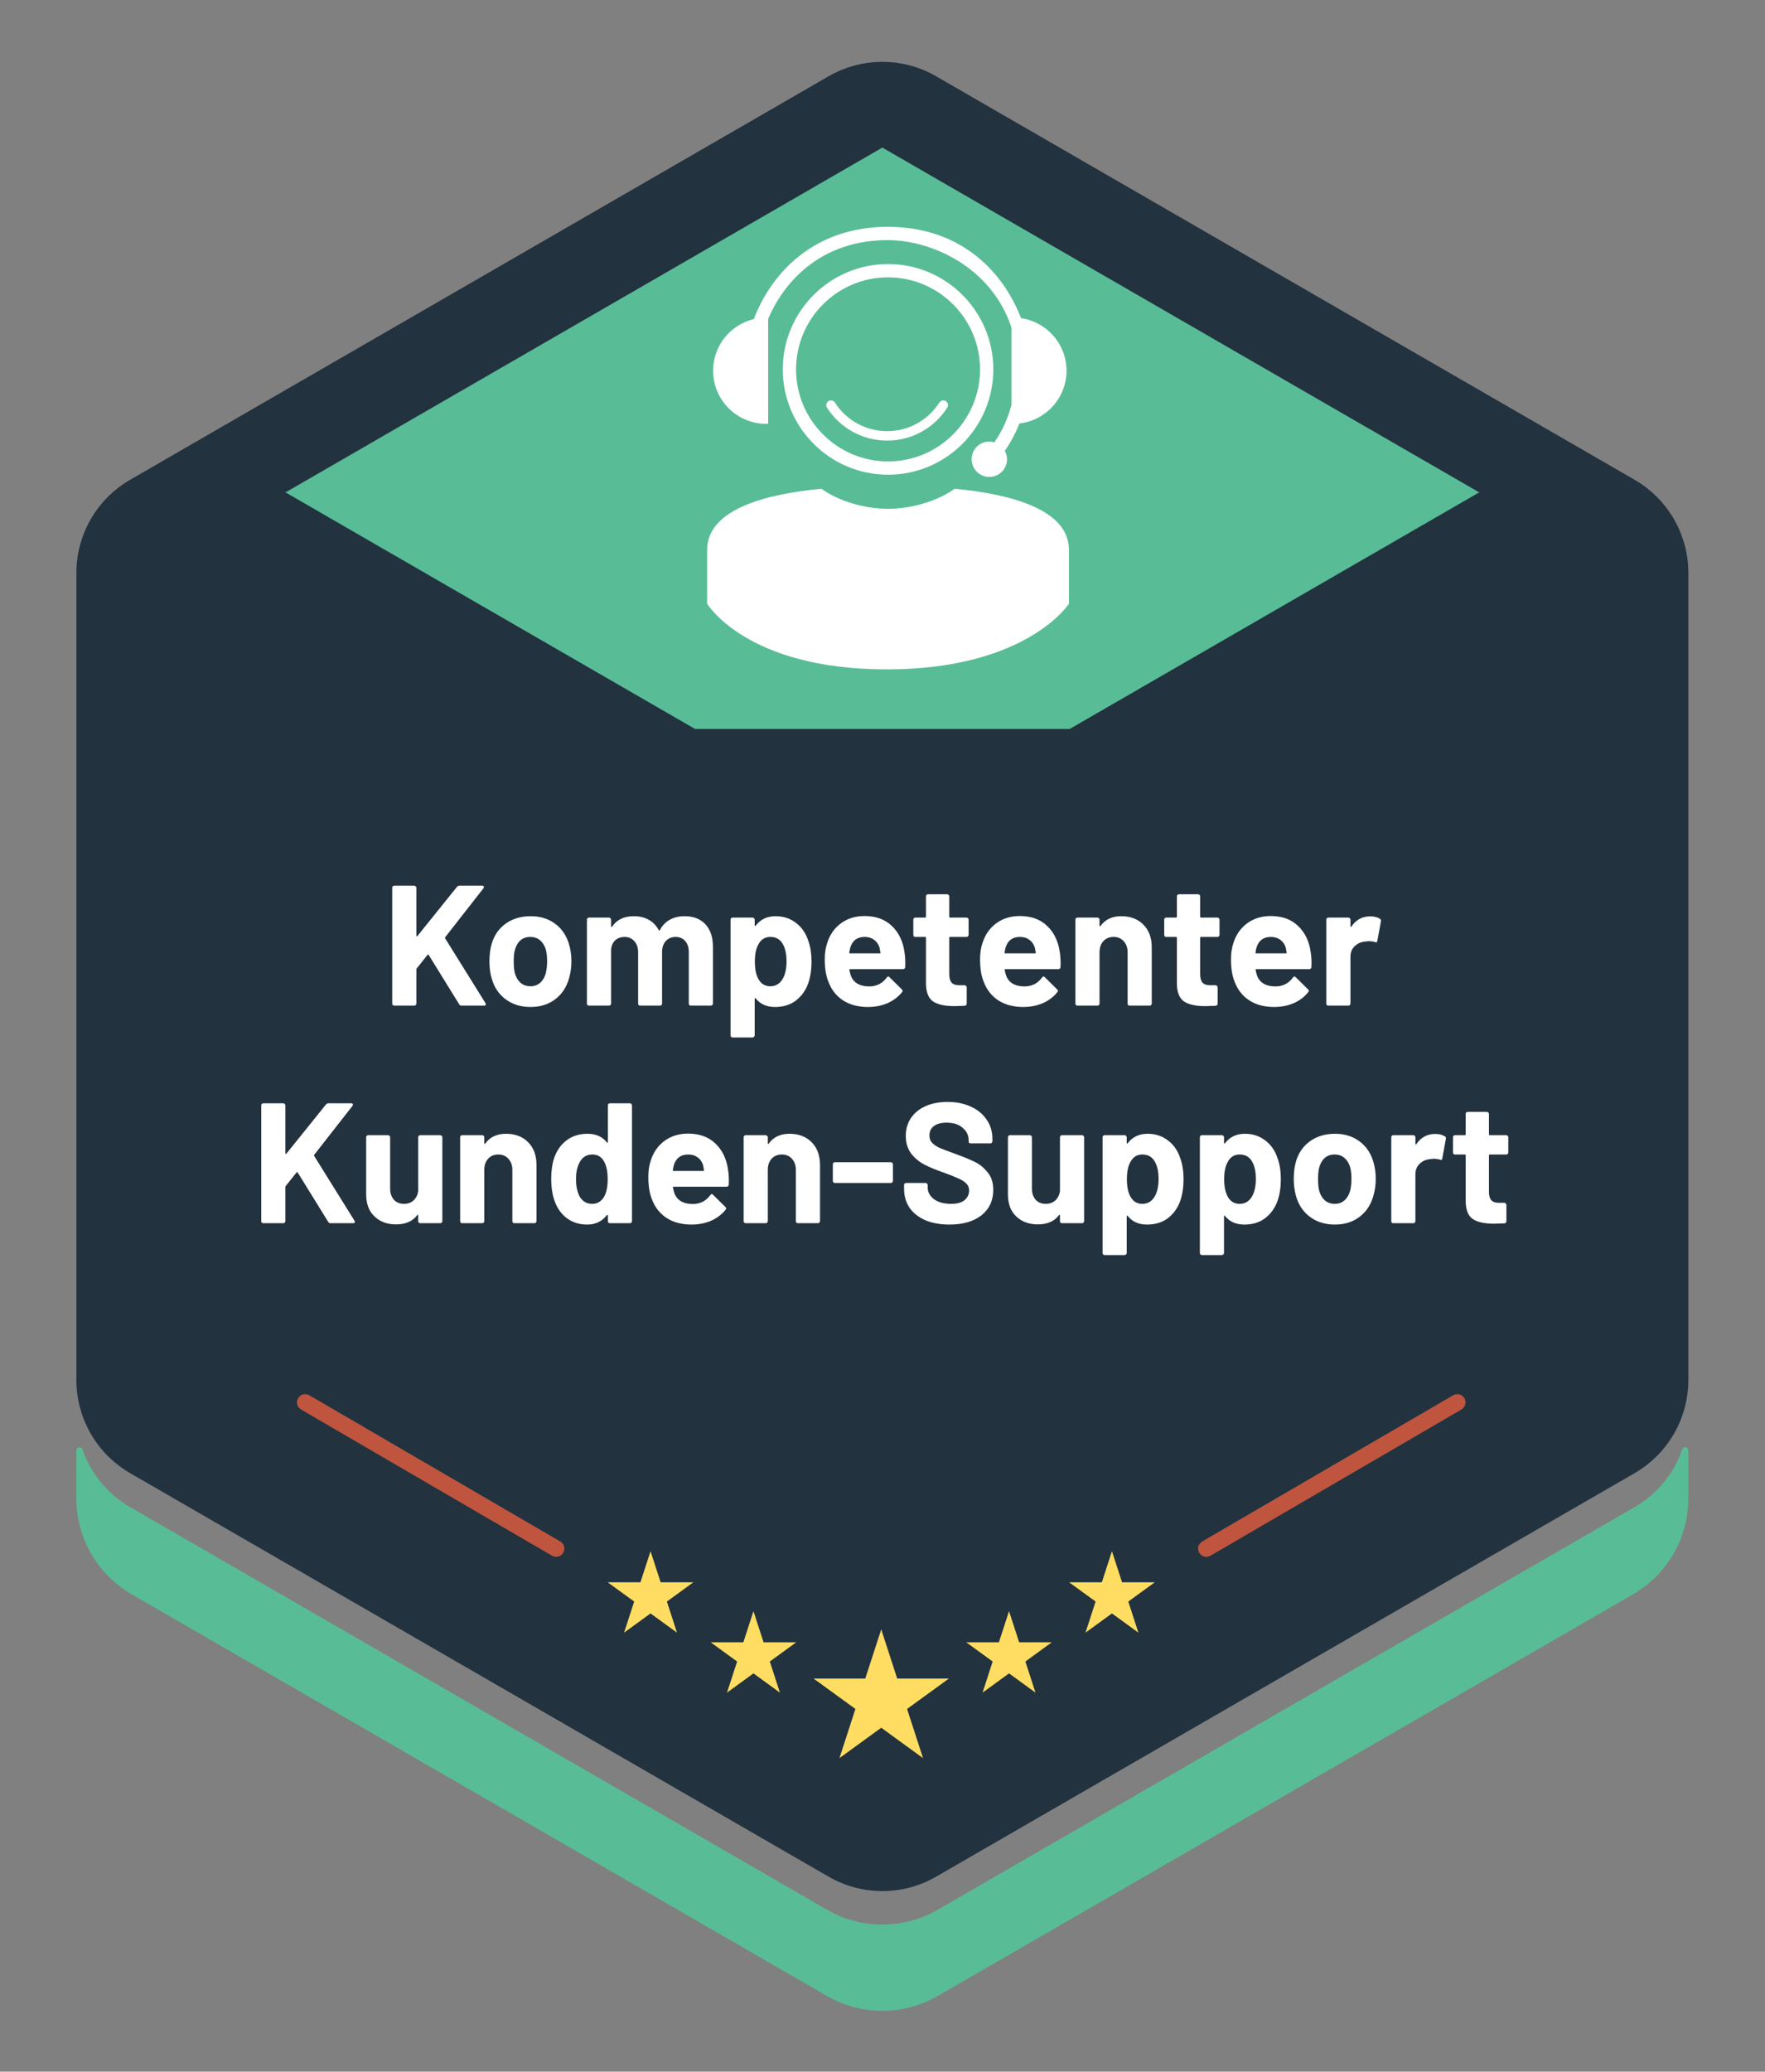 <svg width="763" height="895" viewBox="0 0 763 895" fill="none" xmlns="http://www.w3.org/2000/svg">
<rect x="0" y="0" width="763" height="895" fill="#808080" stroke="none"/>
<path d="M729.865 247.55V596.162C729.865 612.781 720.999 628.138 706.607 636.447L404.7 810.753C390.307 819.063 372.575 819.063 358.183 810.753L56.276 636.447C41.883 628.138 33.017 612.781 33.017 596.162V247.55C33.017 230.931 41.883 215.574 56.276 207.265L358.183 32.959C372.575 24.649 390.307 24.649 404.7 32.959L706.607 207.265C720.999 215.574 729.865 230.931 729.865 247.55Z" fill="#22323F"/>
<path d="M728.521 625.242C727.948 625.242 727.446 625.609 727.257 626.15C723.64 636.526 716.413 645.465 706.606 651.128L405.372 825.046C390.563 833.595 372.319 833.595 357.51 825.046L56.276 651.128C46.469 645.465 39.243 636.526 35.625 626.15C35.436 625.609 34.934 625.242 34.361 625.242C33.619 625.242 33.017 625.844 33.017 626.587V647.337C33.017 664.437 42.139 680.237 56.948 688.787L357.51 862.316C372.319 870.866 390.563 870.866 405.372 862.316L705.934 688.787C720.743 680.237 729.865 664.436 729.865 647.337V626.587C729.865 625.844 729.263 625.242 728.521 625.242Z" fill="#58BD96"/>
<path d="M639.45 212.724L639.637 212.615H639.262L381.441 63.762L123.62 212.615H123.245L123.433 212.724L123.245 212.832H123.62L300.436 314.916H462.447L639.262 212.832H639.637L639.45 212.724Z" fill="#58BD96"/>
<path d="M240.41 672.583C239.802 672.583 239.186 672.428 238.623 672.1L130.14 608.941C128.441 607.951 127.866 605.773 128.855 604.074C129.844 602.376 132.022 601.799 133.722 602.788L242.205 665.948C243.904 666.937 244.479 669.116 243.489 670.815C242.829 671.949 241.636 672.583 240.41 672.583Z" fill="#BF553E"/>
<path d="M325.717 696.055L330.086 709.5H344.223L332.786 717.81L337.154 731.255L325.717 722.945L314.28 731.255L318.648 717.81L307.211 709.5H321.348L325.717 696.055Z" fill="#FFDD62"/>
<path d="M281.224 670.148L285.593 683.593H299.73L288.293 691.903L292.661 705.348L281.224 697.039L269.787 705.348L274.155 691.903L262.718 683.593H276.855L281.224 670.148Z" fill="#FFDD62"/>
<path d="M633.056 604.074C632.068 602.376 629.89 601.799 628.19 602.788L519.707 665.948C518.008 666.937 517.433 669.116 518.422 670.815C519.083 671.949 520.276 672.583 521.501 672.583C522.109 672.583 522.725 672.428 523.289 672.1L631.772 608.941C633.47 607.951 634.046 605.773 633.056 604.074Z" fill="#BF553E"/>
<path d="M387.858 725.178L380.956 703.934L374.054 725.178H351.717L369.788 738.307L362.886 759.55L380.956 746.421L399.026 759.55L392.124 738.307L410.195 725.178H387.858Z" fill="#FFDD62"/>
<path d="M440.564 709.5L436.195 696.055L431.826 709.5H417.689L429.126 717.81L424.758 731.255L436.195 722.945L447.632 731.255L443.264 717.81L454.701 709.5H440.564Z" fill="#FFDD62"/>
<path d="M485.057 683.593L480.688 670.148L476.319 683.593H462.182L473.619 691.903L469.251 705.348L480.688 697.039L492.125 705.348L487.757 691.903L499.194 683.593H485.057Z" fill="#FFDD62"/>
<path d="M170.444 434.449C170.197 434.449 169.975 434.375 169.778 434.227C169.63 434.03 169.556 433.808 169.556 433.561V383.537C169.556 383.291 169.63 383.093 169.778 382.945C169.975 382.748 170.197 382.649 170.444 382.649H179.102C179.348 382.649 179.546 382.748 179.694 382.945C179.891 383.093 179.99 383.291 179.99 383.537V404.257C179.99 404.405 180.039 404.504 180.138 404.553C180.236 404.553 180.335 404.504 180.434 404.405L197.528 383.167C197.824 382.822 198.194 382.649 198.638 382.649H208.406C208.8 382.649 209.047 382.773 209.146 383.019C209.244 383.217 209.195 383.463 208.998 383.759L192.496 404.849C192.348 405.047 192.323 405.219 192.422 405.367L209.886 433.413C209.984 433.709 210.034 433.882 210.034 433.931C210.034 434.277 209.787 434.449 209.294 434.449H199.526C199.032 434.449 198.687 434.252 198.49 433.857L185.318 412.545C185.268 412.447 185.194 412.397 185.096 412.397C184.997 412.397 184.898 412.447 184.8 412.545L180.138 418.391C180.039 418.589 179.99 418.737 179.99 418.835V433.561C179.99 433.808 179.891 434.03 179.694 434.227C179.546 434.375 179.348 434.449 179.102 434.449H170.444ZM229.336 435.041C225.192 435.041 221.64 433.956 218.68 431.785C215.72 429.615 213.697 426.655 212.612 422.905C211.921 420.587 211.576 418.071 211.576 415.357C211.576 412.447 211.921 409.832 212.612 407.513C213.747 403.863 215.794 401.001 218.754 398.929C221.714 396.857 225.266 395.821 229.41 395.821C233.455 395.821 236.909 396.857 239.77 398.929C242.631 400.952 244.654 403.789 245.838 407.439C246.627 409.906 247.022 412.496 247.022 415.209C247.022 417.873 246.677 420.365 245.986 422.683C244.901 426.531 242.878 429.565 239.918 431.785C237.007 433.956 233.48 435.041 229.336 435.041ZM229.336 426.087C230.964 426.087 232.345 425.594 233.48 424.607C234.615 423.621 235.429 422.264 235.922 420.537C236.317 418.959 236.514 417.232 236.514 415.357C236.514 413.285 236.317 411.534 235.922 410.103C235.379 408.426 234.541 407.119 233.406 406.181C232.271 405.244 230.89 404.775 229.262 404.775C227.585 404.775 226.179 405.244 225.044 406.181C223.959 407.119 223.169 408.426 222.676 410.103C222.281 411.287 222.084 413.039 222.084 415.357C222.084 417.577 222.257 419.304 222.602 420.537C223.095 422.264 223.909 423.621 225.044 424.607C226.228 425.594 227.659 426.087 229.336 426.087ZM295.91 395.821C299.758 395.821 302.767 396.981 304.938 399.299C307.108 401.618 308.194 404.874 308.194 409.067V433.561C308.194 433.808 308.095 434.03 307.898 434.227C307.75 434.375 307.552 434.449 307.306 434.449H298.648C298.401 434.449 298.179 434.375 297.982 434.227C297.834 434.03 297.76 433.808 297.76 433.561V411.361C297.76 409.339 297.242 407.735 296.206 406.551C295.17 405.367 293.788 404.775 292.062 404.775C290.335 404.775 288.929 405.367 287.844 406.551C286.758 407.735 286.216 409.314 286.216 411.287V433.561C286.216 433.808 286.117 434.03 285.92 434.227C285.772 434.375 285.574 434.449 285.328 434.449H276.744C276.497 434.449 276.275 434.375 276.078 434.227C275.93 434.03 275.856 433.808 275.856 433.561V411.361C275.856 409.388 275.313 407.809 274.228 406.625C273.142 405.392 271.736 404.775 270.01 404.775C268.431 404.775 267.099 405.244 266.014 406.181C264.978 407.119 264.361 408.426 264.164 410.103V433.561C264.164 433.808 264.065 434.03 263.868 434.227C263.72 434.375 263.522 434.449 263.276 434.449H254.618C254.371 434.449 254.149 434.375 253.952 434.227C253.804 434.03 253.73 433.808 253.73 433.561V397.301C253.73 397.055 253.804 396.857 253.952 396.709C254.149 396.512 254.371 396.413 254.618 396.413H263.276C263.522 396.413 263.72 396.512 263.868 396.709C264.065 396.857 264.164 397.055 264.164 397.301V400.187C264.164 400.335 264.213 400.434 264.312 400.483C264.41 400.533 264.509 400.483 264.608 400.335C266.63 397.326 269.763 395.821 274.006 395.821C276.472 395.821 278.618 396.339 280.444 397.375C282.318 398.411 283.749 399.891 284.736 401.815C284.884 402.111 285.056 402.111 285.254 401.815C286.339 399.793 287.794 398.288 289.62 397.301C291.494 396.315 293.591 395.821 295.91 395.821ZM349.483 406.625C350.371 409.141 350.815 412.101 350.815 415.505C350.815 418.909 350.346 421.993 349.409 424.755C348.274 427.913 346.473 430.429 344.007 432.303C341.589 434.129 338.58 435.041 334.979 435.041C331.427 435.041 328.664 433.808 326.691 431.341C326.592 431.193 326.493 431.144 326.395 431.193C326.296 431.243 326.247 431.341 326.247 431.489V447.325C326.247 447.572 326.148 447.769 325.951 447.917C325.803 448.115 325.605 448.213 325.359 448.213H316.701C316.454 448.213 316.232 448.115 316.035 447.917C315.887 447.769 315.813 447.572 315.813 447.325V397.301C315.813 397.055 315.887 396.857 316.035 396.709C316.232 396.512 316.454 396.413 316.701 396.413H325.359C325.605 396.413 325.803 396.512 325.951 396.709C326.148 396.857 326.247 397.055 326.247 397.301V399.743C326.247 399.891 326.296 399.99 326.395 400.039C326.493 400.039 326.592 399.99 326.691 399.891C328.763 397.178 331.624 395.821 335.275 395.821C338.679 395.821 341.614 396.783 344.081 398.707C346.597 400.582 348.397 403.221 349.483 406.625ZM338.161 423.201C339.394 421.277 340.011 418.663 340.011 415.357C340.011 412.249 339.493 409.783 338.457 407.957C337.322 405.836 335.497 404.775 332.981 404.775C330.711 404.775 329.009 405.836 327.875 407.957C326.839 409.733 326.321 412.225 326.321 415.431C326.321 418.737 326.863 421.302 327.949 423.127C329.083 425.101 330.761 426.087 332.981 426.087C335.201 426.087 336.927 425.125 338.161 423.201ZM391.028 411.509C391.324 413.384 391.423 415.481 391.324 417.799C391.275 418.391 390.954 418.687 390.362 418.687H367.496C367.2 418.687 367.102 418.811 367.2 419.057C367.348 420.044 367.62 421.031 368.014 422.017C369.297 424.78 371.912 426.161 375.858 426.161C379.016 426.112 381.507 424.829 383.332 422.313C383.53 422.017 383.752 421.869 383.998 421.869C384.146 421.869 384.319 421.968 384.516 422.165L389.844 427.419C390.091 427.666 390.214 427.888 390.214 428.085C390.214 428.184 390.116 428.381 389.918 428.677C388.29 430.7 386.194 432.279 383.628 433.413C381.063 434.499 378.251 435.041 375.192 435.041C370.95 435.041 367.348 434.079 364.388 432.155C361.478 430.231 359.381 427.543 358.098 424.089C357.062 421.623 356.544 418.391 356.544 414.395C356.544 411.682 356.914 409.289 357.654 407.217C358.789 403.715 360.762 400.927 363.574 398.855C366.436 396.783 369.815 395.747 373.712 395.747C378.646 395.747 382.592 397.178 385.552 400.039C388.562 402.901 390.387 406.724 391.028 411.509ZM373.786 404.775C370.678 404.775 368.631 406.231 367.644 409.141C367.447 409.783 367.274 410.572 367.126 411.509C367.126 411.756 367.25 411.879 367.496 411.879H380.298C380.594 411.879 380.693 411.756 380.594 411.509C380.348 410.079 380.224 409.388 380.224 409.437C379.78 407.957 378.991 406.823 377.856 406.033C376.771 405.195 375.414 404.775 373.786 404.775ZM418.718 403.887C418.718 404.134 418.619 404.356 418.422 404.553C418.274 404.701 418.076 404.775 417.83 404.775H410.726C410.479 404.775 410.356 404.899 410.356 405.145V420.833C410.356 422.461 410.676 423.67 411.318 424.459C412.008 425.249 413.094 425.643 414.574 425.643H417.016C417.262 425.643 417.46 425.742 417.608 425.939C417.805 426.087 417.904 426.285 417.904 426.531V433.561C417.904 434.104 417.608 434.425 417.016 434.523C414.944 434.622 413.464 434.671 412.576 434.671C408.481 434.671 405.422 434.005 403.4 432.673C401.377 431.292 400.341 428.727 400.292 424.977V405.145C400.292 404.899 400.168 404.775 399.922 404.775H395.704C395.457 404.775 395.235 404.701 395.038 404.553C394.89 404.356 394.816 404.134 394.816 403.887V397.301C394.816 397.055 394.89 396.857 395.038 396.709C395.235 396.512 395.457 396.413 395.704 396.413H399.922C400.168 396.413 400.292 396.29 400.292 396.043V387.237C400.292 386.991 400.366 386.793 400.514 386.645C400.711 386.448 400.933 386.349 401.18 386.349H409.468C409.714 386.349 409.912 386.448 410.06 386.645C410.257 386.793 410.356 386.991 410.356 387.237V396.043C410.356 396.29 410.479 396.413 410.726 396.413H417.83C418.076 396.413 418.274 396.512 418.422 396.709C418.619 396.857 418.718 397.055 418.718 397.301V403.887ZM458.163 411.509C458.459 413.384 458.558 415.481 458.459 417.799C458.41 418.391 458.089 418.687 457.497 418.687H434.631C434.335 418.687 434.237 418.811 434.335 419.057C434.483 420.044 434.755 421.031 435.149 422.017C436.432 424.78 439.047 426.161 442.993 426.161C446.151 426.112 448.642 424.829 450.467 422.313C450.665 422.017 450.887 421.869 451.133 421.869C451.281 421.869 451.454 421.968 451.651 422.165L456.979 427.419C457.226 427.666 457.349 427.888 457.349 428.085C457.349 428.184 457.251 428.381 457.053 428.677C455.425 430.7 453.329 432.279 450.763 433.413C448.198 434.499 445.386 435.041 442.327 435.041C438.085 435.041 434.483 434.079 431.523 432.155C428.613 430.231 426.516 427.543 425.233 424.089C424.197 421.623 423.679 418.391 423.679 414.395C423.679 411.682 424.049 409.289 424.789 407.217C425.924 403.715 427.897 400.927 430.709 398.855C433.571 396.783 436.95 395.747 440.847 395.747C445.781 395.747 449.727 397.178 452.687 400.039C455.697 402.901 457.522 406.724 458.163 411.509ZM440.921 404.775C437.813 404.775 435.766 406.231 434.779 409.141C434.582 409.783 434.409 410.572 434.261 411.509C434.261 411.756 434.385 411.879 434.631 411.879H447.433C447.729 411.879 447.828 411.756 447.729 411.509C447.483 410.079 447.359 409.388 447.359 409.437C446.915 407.957 446.126 406.823 444.991 406.033C443.906 405.195 442.549 404.775 440.921 404.775ZM484.722 395.821C488.668 395.821 491.85 397.03 494.268 399.447C496.685 401.865 497.894 405.145 497.894 409.289V433.561C497.894 433.808 497.795 434.03 497.598 434.227C497.45 434.375 497.252 434.449 497.006 434.449H488.348C488.101 434.449 487.879 434.375 487.682 434.227C487.534 434.03 487.46 433.808 487.46 433.561V411.435C487.46 409.462 486.892 407.859 485.758 406.625C484.672 405.392 483.217 404.775 481.392 404.775C479.566 404.775 478.086 405.392 476.952 406.625C475.866 407.859 475.324 409.462 475.324 411.435V433.561C475.324 433.808 475.225 434.03 475.028 434.227C474.88 434.375 474.682 434.449 474.436 434.449H465.778C465.531 434.449 465.309 434.375 465.112 434.227C464.964 434.03 464.89 433.808 464.89 433.561V397.301C464.89 397.055 464.964 396.857 465.112 396.709C465.309 396.512 465.531 396.413 465.778 396.413H474.436C474.682 396.413 474.88 396.512 475.028 396.709C475.225 396.857 475.324 397.055 475.324 397.301V399.891C475.324 400.039 475.373 400.138 475.472 400.187C475.57 400.237 475.644 400.212 475.694 400.113C477.716 397.252 480.726 395.821 484.722 395.821ZM527.188 403.887C527.188 404.134 527.09 404.356 526.892 404.553C526.744 404.701 526.547 404.775 526.3 404.775H519.196C518.95 404.775 518.826 404.899 518.826 405.145V420.833C518.826 422.461 519.147 423.67 519.788 424.459C520.479 425.249 521.564 425.643 523.044 425.643H525.486C525.733 425.643 525.93 425.742 526.078 425.939C526.276 426.087 526.374 426.285 526.374 426.531V433.561C526.374 434.104 526.078 434.425 525.486 434.523C523.414 434.622 521.934 434.671 521.046 434.671C516.952 434.671 513.893 434.005 511.87 432.673C509.848 431.292 508.812 428.727 508.762 424.977V405.145C508.762 404.899 508.639 404.775 508.392 404.775H504.174C503.928 404.775 503.706 404.701 503.508 404.553C503.36 404.356 503.286 404.134 503.286 403.887V397.301C503.286 397.055 503.36 396.857 503.508 396.709C503.706 396.512 503.928 396.413 504.174 396.413H508.392C508.639 396.413 508.762 396.29 508.762 396.043V387.237C508.762 386.991 508.836 386.793 508.984 386.645C509.182 386.448 509.404 386.349 509.65 386.349H517.938C518.185 386.349 518.382 386.448 518.53 386.645C518.728 386.793 518.826 386.991 518.826 387.237V396.043C518.826 396.29 518.95 396.413 519.196 396.413H526.3C526.547 396.413 526.744 396.512 526.892 396.709C527.09 396.857 527.188 397.055 527.188 397.301V403.887ZM566.634 411.509C566.93 413.384 567.029 415.481 566.93 417.799C566.881 418.391 566.56 418.687 565.968 418.687H543.102C542.806 418.687 542.707 418.811 542.806 419.057C542.954 420.044 543.225 421.031 543.62 422.017C544.903 424.78 547.517 426.161 551.464 426.161C554.621 426.112 557.113 424.829 558.938 422.313C559.135 422.017 559.357 421.869 559.604 421.869C559.752 421.869 559.925 421.968 560.122 422.165L565.45 427.419C565.697 427.666 565.82 427.888 565.82 428.085C565.82 428.184 565.721 428.381 565.524 428.677C563.896 430.7 561.799 432.279 559.234 433.413C556.669 434.499 553.857 435.041 550.798 435.041C546.555 435.041 542.954 434.079 539.994 432.155C537.083 430.231 534.987 427.543 533.704 424.089C532.668 421.623 532.15 418.391 532.15 414.395C532.15 411.682 532.52 409.289 533.26 407.217C534.395 403.715 536.368 400.927 539.18 398.855C542.041 396.783 545.421 395.747 549.318 395.747C554.251 395.747 558.198 397.178 561.158 400.039C564.167 402.901 565.993 406.724 566.634 411.509ZM549.392 404.775C546.284 404.775 544.237 406.231 543.25 409.141C543.053 409.783 542.88 410.572 542.732 411.509C542.732 411.756 542.855 411.879 543.102 411.879H555.904C556.2 411.879 556.299 411.756 556.2 411.509C555.953 410.079 555.83 409.388 555.83 409.437C555.386 407.957 554.597 406.823 553.462 406.033C552.377 405.195 551.02 404.775 549.392 404.775ZM592.304 395.895C594.08 395.895 595.486 396.241 596.522 396.931C596.917 397.129 597.065 397.499 596.966 398.041L595.412 406.477C595.363 407.069 595.018 407.242 594.376 406.995C593.636 406.749 592.773 406.625 591.786 406.625C591.392 406.625 590.849 406.675 590.158 406.773C588.382 406.921 586.878 407.587 585.644 408.771C584.411 409.906 583.794 411.435 583.794 413.359V433.561C583.794 433.808 583.696 434.03 583.498 434.227C583.35 434.375 583.153 434.449 582.906 434.449H574.248C574.002 434.449 573.78 434.375 573.582 434.227C573.434 434.03 573.36 433.808 573.36 433.561V397.301C573.36 397.055 573.434 396.857 573.582 396.709C573.78 396.512 574.002 396.413 574.248 396.413H582.906C583.153 396.413 583.35 396.512 583.498 396.709C583.696 396.857 583.794 397.055 583.794 397.301V400.113C583.794 400.261 583.844 400.36 583.942 400.409C584.041 400.459 584.115 400.434 584.164 400.335C586.187 397.375 588.9 395.895 592.304 395.895ZM113.824 528.449C113.577 528.449 113.355 528.375 113.158 528.227C113.01 528.03 112.936 527.808 112.936 527.561V477.537C112.936 477.291 113.01 477.093 113.158 476.945C113.355 476.748 113.577 476.649 113.824 476.649H122.482C122.728 476.649 122.926 476.748 123.074 476.945C123.271 477.093 123.37 477.291 123.37 477.537V498.257C123.37 498.405 123.419 498.504 123.518 498.553C123.616 498.553 123.715 498.504 123.814 498.405L140.908 477.167C141.204 476.822 141.574 476.649 142.018 476.649H151.786C152.18 476.649 152.427 476.773 152.526 477.019C152.624 477.217 152.575 477.463 152.378 477.759L135.876 498.849C135.728 499.047 135.703 499.219 135.802 499.367L153.266 527.413C153.364 527.709 153.414 527.882 153.414 527.931C153.414 528.277 153.167 528.449 152.674 528.449H142.906C142.412 528.449 142.067 528.252 141.87 527.857L128.698 506.545C128.648 506.447 128.574 506.397 128.476 506.397C128.377 506.397 128.278 506.447 128.18 506.545L123.518 512.391C123.419 512.589 123.37 512.737 123.37 512.835V527.561C123.37 527.808 123.271 528.03 123.074 528.227C122.926 528.375 122.728 528.449 122.482 528.449H113.824ZM180.792 491.301C180.792 491.055 180.866 490.857 181.014 490.709C181.211 490.512 181.433 490.413 181.68 490.413H190.338C190.585 490.413 190.782 490.512 190.93 490.709C191.127 490.857 191.226 491.055 191.226 491.301V527.561C191.226 527.808 191.127 528.03 190.93 528.227C190.782 528.375 190.585 528.449 190.338 528.449H181.68C181.433 528.449 181.211 528.375 181.014 528.227C180.866 528.03 180.792 527.808 180.792 527.561V525.045C180.792 524.897 180.743 524.823 180.644 524.823C180.545 524.774 180.447 524.823 180.348 524.971C178.375 527.635 175.316 528.967 171.172 528.967C167.423 528.967 164.339 527.833 161.922 525.563C159.505 523.294 158.296 520.112 158.296 516.017V491.301C158.296 491.055 158.37 490.857 158.518 490.709C158.715 490.512 158.937 490.413 159.184 490.413H167.768C168.015 490.413 168.212 490.512 168.36 490.709C168.557 490.857 168.656 491.055 168.656 491.301V513.427C168.656 515.401 169.174 517.004 170.21 518.237C171.295 519.471 172.775 520.087 174.65 520.087C176.327 520.087 177.709 519.594 178.794 518.607C179.879 517.571 180.545 516.239 180.792 514.611V491.301ZM218.748 489.821C222.695 489.821 225.877 491.03 228.294 493.447C230.711 495.865 231.92 499.145 231.92 503.289V527.561C231.92 527.808 231.821 528.03 231.624 528.227C231.476 528.375 231.279 528.449 231.032 528.449H222.374C222.127 528.449 221.905 528.375 221.708 528.227C221.56 528.03 221.486 527.808 221.486 527.561V505.435C221.486 503.462 220.919 501.859 219.784 500.625C218.699 499.392 217.243 498.775 215.418 498.775C213.593 498.775 212.113 499.392 210.978 500.625C209.893 501.859 209.35 503.462 209.35 505.435V527.561C209.35 527.808 209.251 528.03 209.054 528.227C208.906 528.375 208.709 528.449 208.462 528.449H199.804C199.557 528.449 199.335 528.375 199.138 528.227C198.99 528.03 198.916 527.808 198.916 527.561V491.301C198.916 491.055 198.99 490.857 199.138 490.709C199.335 490.512 199.557 490.413 199.804 490.413H208.462C208.709 490.413 208.906 490.512 209.054 490.709C209.251 490.857 209.35 491.055 209.35 491.301V493.891C209.35 494.039 209.399 494.138 209.498 494.187C209.597 494.237 209.671 494.212 209.72 494.113C211.743 491.252 214.752 489.821 218.748 489.821ZM262.774 477.537C262.774 477.291 262.848 477.093 262.996 476.945C263.193 476.748 263.415 476.649 263.662 476.649H272.32C272.567 476.649 272.764 476.748 272.912 476.945C273.109 477.093 273.208 477.291 273.208 477.537V527.561C273.208 527.808 273.109 528.03 272.912 528.227C272.764 528.375 272.567 528.449 272.32 528.449H263.662C263.415 528.449 263.193 528.375 262.996 528.227C262.848 528.03 262.774 527.808 262.774 527.561V525.119C262.774 524.971 262.725 524.897 262.626 524.897C262.527 524.848 262.429 524.873 262.33 524.971C260.258 527.685 257.421 529.041 253.82 529.041C250.367 529.041 247.382 528.079 244.866 526.155C242.399 524.231 240.623 521.592 239.538 518.237C238.699 515.672 238.28 512.687 238.28 509.283C238.28 505.781 238.724 502.722 239.612 500.107C240.747 496.95 242.523 494.459 244.94 492.633C247.407 490.759 250.441 489.821 254.042 489.821C257.594 489.821 260.357 491.055 262.33 493.521C262.429 493.669 262.527 493.719 262.626 493.669C262.725 493.62 262.774 493.521 262.774 493.373V477.537ZM261.22 516.905C262.207 515.08 262.7 512.589 262.7 509.431C262.7 506.126 262.157 503.536 261.072 501.661C259.937 499.737 258.285 498.775 256.114 498.775C253.795 498.775 252.044 499.737 250.86 501.661C249.627 503.585 249.01 506.2 249.01 509.505C249.01 512.465 249.528 514.932 250.564 516.905C251.797 519.027 253.623 520.087 256.04 520.087C258.26 520.087 259.987 519.027 261.22 516.905ZM314.752 505.509C315.048 507.384 315.147 509.481 315.048 511.799C314.999 512.391 314.678 512.687 314.086 512.687H291.22C290.924 512.687 290.825 512.811 290.924 513.057C291.072 514.044 291.343 515.031 291.738 516.017C293.021 518.78 295.635 520.161 299.582 520.161C302.739 520.112 305.231 518.829 307.056 516.313C307.253 516.017 307.475 515.869 307.722 515.869C307.87 515.869 308.043 515.968 308.24 516.165L313.568 521.419C313.815 521.666 313.938 521.888 313.938 522.085C313.938 522.184 313.839 522.381 313.642 522.677C312.014 524.7 309.917 526.279 307.352 527.413C304.787 528.499 301.975 529.041 298.916 529.041C294.673 529.041 291.072 528.079 288.112 526.155C285.201 524.231 283.105 521.543 281.822 518.089C280.786 515.623 280.268 512.391 280.268 508.395C280.268 505.682 280.638 503.289 281.378 501.217C282.513 497.715 284.486 494.927 287.298 492.855C290.159 490.783 293.539 489.747 297.436 489.747C302.369 489.747 306.316 491.178 309.276 494.039C312.285 496.901 314.111 500.724 314.752 505.509ZM297.51 498.775C294.402 498.775 292.355 500.231 291.368 503.141C291.171 503.783 290.998 504.572 290.85 505.509C290.85 505.756 290.973 505.879 291.22 505.879H304.022C304.318 505.879 304.417 505.756 304.318 505.509C304.071 504.079 303.948 503.388 303.948 503.437C303.504 501.957 302.715 500.823 301.58 500.033C300.495 499.195 299.138 498.775 297.51 498.775ZM341.311 489.821C345.257 489.821 348.439 491.03 350.857 493.447C353.274 495.865 354.483 499.145 354.483 503.289V527.561C354.483 527.808 354.384 528.03 354.187 528.227C354.039 528.375 353.841 528.449 353.595 528.449H344.937C344.69 528.449 344.468 528.375 344.271 528.227C344.123 528.03 344.049 527.808 344.049 527.561V505.435C344.049 503.462 343.481 501.859 342.347 500.625C341.261 499.392 339.806 498.775 337.981 498.775C336.155 498.775 334.675 499.392 333.541 500.625C332.455 501.859 331.913 503.462 331.913 505.435V527.561C331.913 527.808 331.814 528.03 331.617 528.227C331.469 528.375 331.271 528.449 331.025 528.449H322.367C322.12 528.449 321.898 528.375 321.701 528.227C321.553 528.03 321.479 527.808 321.479 527.561V491.301C321.479 491.055 321.553 490.857 321.701 490.709C321.898 490.512 322.12 490.413 322.367 490.413H331.025C331.271 490.413 331.469 490.512 331.617 490.709C331.814 490.857 331.913 491.055 331.913 491.301V493.891C331.913 494.039 331.962 494.138 332.061 494.187C332.159 494.237 332.233 494.212 332.283 494.113C334.305 491.252 337.315 489.821 341.311 489.821ZM360.917 511.059C360.67 511.059 360.448 510.985 360.251 510.837C360.103 510.64 360.029 510.418 360.029 510.171V502.993C360.029 502.747 360.103 502.549 360.251 502.401C360.448 502.204 360.67 502.105 360.917 502.105H385.115C385.361 502.105 385.559 502.204 385.707 502.401C385.904 502.549 386.003 502.747 386.003 502.993V510.171C386.003 510.418 385.904 510.64 385.707 510.837C385.559 510.985 385.361 511.059 385.115 511.059H360.917ZM410.436 529.041C406.489 529.041 403.036 528.425 400.076 527.191C397.116 525.909 394.822 524.108 393.194 521.789C391.615 519.421 390.826 516.683 390.826 513.575V511.947C390.826 511.701 390.9 511.503 391.048 511.355C391.245 511.158 391.467 511.059 391.714 511.059H400.15C400.396 511.059 400.594 511.158 400.742 511.355C400.939 511.503 401.038 511.701 401.038 511.947V513.057C401.038 515.031 401.95 516.708 403.776 518.089C405.601 519.421 408.068 520.087 411.176 520.087C413.79 520.087 415.739 519.545 417.022 518.459C418.304 517.325 418.946 515.943 418.946 514.315C418.946 513.131 418.551 512.145 417.762 511.355C416.972 510.517 415.887 509.801 414.506 509.209C413.174 508.568 411.028 507.705 408.068 506.619C404.762 505.485 401.95 504.325 399.632 503.141C397.362 501.957 395.438 500.354 393.86 498.331C392.33 496.259 391.566 493.719 391.566 490.709C391.566 487.749 392.33 485.159 393.86 482.939C395.389 480.719 397.51 479.017 400.224 477.833C402.937 476.649 406.07 476.057 409.622 476.057C413.371 476.057 416.701 476.723 419.612 478.055C422.572 479.387 424.866 481.262 426.494 483.679C428.171 486.047 429.01 488.81 429.01 491.967V493.077C429.01 493.324 428.911 493.546 428.714 493.743C428.566 493.891 428.368 493.965 428.122 493.965H419.612C419.365 493.965 419.143 493.891 418.946 493.743C418.798 493.546 418.724 493.324 418.724 493.077V492.485C418.724 490.413 417.86 488.662 416.134 487.231C414.456 485.751 412.138 485.011 409.178 485.011C406.859 485.011 405.034 485.505 403.702 486.491C402.419 487.478 401.778 488.835 401.778 490.561C401.778 491.795 402.148 492.831 402.888 493.669C403.677 494.508 404.812 495.273 406.292 495.963C407.821 496.605 410.164 497.493 413.322 498.627C416.824 499.91 419.562 501.045 421.536 502.031C423.558 503.018 425.359 504.498 426.938 506.471C428.566 508.395 429.38 510.911 429.38 514.019C429.38 518.657 427.678 522.332 424.274 525.045C420.87 527.709 416.257 529.041 410.436 529.041ZM458.22 491.301C458.22 491.055 458.294 490.857 458.442 490.709C458.639 490.512 458.861 490.413 459.108 490.413H467.766C468.012 490.413 468.21 490.512 468.358 490.709C468.555 490.857 468.654 491.055 468.654 491.301V527.561C468.654 527.808 468.555 528.03 468.358 528.227C468.21 528.375 468.012 528.449 467.766 528.449H459.108C458.861 528.449 458.639 528.375 458.442 528.227C458.294 528.03 458.22 527.808 458.22 527.561V525.045C458.22 524.897 458.17 524.823 458.072 524.823C457.973 524.774 457.874 524.823 457.776 524.971C455.802 527.635 452.744 528.967 448.6 528.967C444.85 528.967 441.767 527.833 439.35 525.563C436.932 523.294 435.724 520.112 435.724 516.017V491.301C435.724 491.055 435.798 490.857 435.946 490.709C436.143 490.512 436.365 490.413 436.612 490.413H445.196C445.442 490.413 445.64 490.512 445.788 490.709C445.985 490.857 446.084 491.055 446.084 491.301V513.427C446.084 515.401 446.602 517.004 447.638 518.237C448.723 519.471 450.203 520.087 452.078 520.087C453.755 520.087 455.136 519.594 456.222 518.607C457.307 517.571 457.973 516.239 458.22 514.611V491.301ZM510.31 500.625C511.198 503.141 511.642 506.101 511.642 509.505C511.642 512.909 511.173 515.993 510.236 518.755C509.101 521.913 507.3 524.429 504.834 526.303C502.416 528.129 499.407 529.041 495.806 529.041C492.254 529.041 489.491 527.808 487.518 525.341C487.419 525.193 487.32 525.144 487.222 525.193C487.123 525.243 487.074 525.341 487.074 525.489V541.325C487.074 541.572 486.975 541.769 486.778 541.917C486.63 542.115 486.432 542.213 486.186 542.213H477.528C477.281 542.213 477.059 542.115 476.862 541.917C476.714 541.769 476.64 541.572 476.64 541.325V491.301C476.64 491.055 476.714 490.857 476.862 490.709C477.059 490.512 477.281 490.413 477.528 490.413H486.186C486.432 490.413 486.63 490.512 486.778 490.709C486.975 490.857 487.074 491.055 487.074 491.301V493.743C487.074 493.891 487.123 493.99 487.222 494.039C487.32 494.039 487.419 493.99 487.518 493.891C489.59 491.178 492.451 489.821 496.102 489.821C499.506 489.821 502.441 490.783 504.908 492.707C507.424 494.582 509.224 497.221 510.31 500.625ZM498.988 517.201C500.221 515.277 500.838 512.663 500.838 509.357C500.838 506.249 500.32 503.783 499.284 501.957C498.149 499.836 496.324 498.775 493.808 498.775C491.538 498.775 489.836 499.836 488.702 501.957C487.666 503.733 487.148 506.225 487.148 509.431C487.148 512.737 487.69 515.302 488.776 517.127C489.91 519.101 491.588 520.087 493.808 520.087C496.028 520.087 497.754 519.125 498.988 517.201ZM552.368 500.625C553.256 503.141 553.7 506.101 553.7 509.505C553.7 512.909 553.232 515.993 552.294 518.755C551.16 521.913 549.359 524.429 546.892 526.303C544.475 528.129 541.466 529.041 537.864 529.041C534.312 529.041 531.55 527.808 529.576 525.341C529.478 525.193 529.379 525.144 529.28 525.193C529.182 525.243 529.132 525.341 529.132 525.489V541.325C529.132 541.572 529.034 541.769 528.836 541.917C528.688 542.115 528.491 542.213 528.244 542.213H519.586C519.34 542.213 519.118 542.115 518.92 541.917C518.772 541.769 518.698 541.572 518.698 541.325V491.301C518.698 491.055 518.772 490.857 518.92 490.709C519.118 490.512 519.34 490.413 519.586 490.413H528.244C528.491 490.413 528.688 490.512 528.836 490.709C529.034 490.857 529.132 491.055 529.132 491.301V493.743C529.132 493.891 529.182 493.99 529.28 494.039C529.379 494.039 529.478 493.99 529.576 493.891C531.648 491.178 534.51 489.821 538.16 489.821C541.564 489.821 544.5 490.783 546.966 492.707C549.482 494.582 551.283 497.221 552.368 500.625ZM541.046 517.201C542.28 515.277 542.896 512.663 542.896 509.357C542.896 506.249 542.378 503.783 541.342 501.957C540.208 499.836 538.382 498.775 535.866 498.775C533.597 498.775 531.895 499.836 530.76 501.957C529.724 503.733 529.206 506.225 529.206 509.431C529.206 512.737 529.749 515.302 530.834 517.127C531.969 519.101 533.646 520.087 535.866 520.087C538.086 520.087 539.813 519.125 541.046 517.201ZM577.042 529.041C572.898 529.041 569.346 527.956 566.386 525.785C563.426 523.615 561.404 520.655 560.318 516.905C559.628 514.587 559.282 512.071 559.282 509.357C559.282 506.447 559.628 503.832 560.318 501.513C561.453 497.863 563.5 495.001 566.46 492.929C569.42 490.857 572.972 489.821 577.116 489.821C581.162 489.821 584.615 490.857 587.476 492.929C590.338 494.952 592.36 497.789 593.544 501.439C594.334 503.906 594.728 506.496 594.728 509.209C594.728 511.873 594.383 514.365 593.692 516.683C592.607 520.531 590.584 523.565 587.624 525.785C584.714 527.956 581.186 529.041 577.042 529.041ZM577.042 520.087C578.67 520.087 580.052 519.594 581.186 518.607C582.321 517.621 583.135 516.264 583.628 514.537C584.023 512.959 584.22 511.232 584.22 509.357C584.22 507.285 584.023 505.534 583.628 504.103C583.086 502.426 582.247 501.119 581.112 500.181C579.978 499.244 578.596 498.775 576.968 498.775C575.291 498.775 573.885 499.244 572.75 500.181C571.665 501.119 570.876 502.426 570.382 504.103C569.988 505.287 569.79 507.039 569.79 509.357C569.79 511.577 569.963 513.304 570.308 514.537C570.802 516.264 571.616 517.621 572.75 518.607C573.934 519.594 575.365 520.087 577.042 520.087ZM620.38 489.895C622.156 489.895 623.562 490.241 624.598 490.931C624.992 491.129 625.14 491.499 625.042 492.041L623.488 500.477C623.438 501.069 623.093 501.242 622.452 500.995C621.712 500.749 620.848 500.625 619.862 500.625C619.467 500.625 618.924 500.675 618.234 500.773C616.458 500.921 614.953 501.587 613.72 502.771C612.486 503.906 611.87 505.435 611.87 507.359V527.561C611.87 527.808 611.771 528.03 611.574 528.227C611.426 528.375 611.228 528.449 610.982 528.449H602.324C602.077 528.449 601.855 528.375 601.658 528.227C601.51 528.03 601.436 527.808 601.436 527.561V491.301C601.436 491.055 601.51 490.857 601.658 490.709C601.855 490.512 602.077 490.413 602.324 490.413H610.982C611.228 490.413 611.426 490.512 611.574 490.709C611.771 490.857 611.87 491.055 611.87 491.301V494.113C611.87 494.261 611.919 494.36 612.018 494.409C612.116 494.459 612.19 494.434 612.24 494.335C614.262 491.375 616.976 489.895 620.38 489.895ZM652.027 497.887C652.027 498.134 651.929 498.356 651.731 498.553C651.583 498.701 651.386 498.775 651.139 498.775H644.035C643.789 498.775 643.665 498.899 643.665 499.145V514.833C643.665 516.461 643.986 517.67 644.627 518.459C645.318 519.249 646.403 519.643 647.883 519.643H650.325C650.572 519.643 650.769 519.742 650.917 519.939C651.115 520.087 651.213 520.285 651.213 520.531V527.561C651.213 528.104 650.917 528.425 650.325 528.523C648.253 528.622 646.773 528.671 645.885 528.671C641.791 528.671 638.732 528.005 636.709 526.673C634.687 525.292 633.651 522.727 633.601 518.977V499.145C633.601 498.899 633.478 498.775 633.231 498.775H629.013C628.767 498.775 628.545 498.701 628.347 498.553C628.199 498.356 628.125 498.134 628.125 497.887V491.301C628.125 491.055 628.199 490.857 628.347 490.709C628.545 490.512 628.767 490.413 629.013 490.413H633.231C633.478 490.413 633.601 490.29 633.601 490.043V481.237C633.601 480.991 633.675 480.793 633.823 480.645C634.021 480.448 634.243 480.349 634.489 480.349H642.777C643.024 480.349 643.221 480.448 643.369 480.645C643.567 480.793 643.665 480.991 643.665 481.237V490.043C643.665 490.29 643.789 490.413 644.035 490.413H651.139C651.386 490.413 651.583 490.512 651.731 490.709C651.929 490.857 652.027 491.055 652.027 491.301V497.887Z" fill="white"/>
<path d="M383.897 114.078C358.805 114.078 338.391 134.491 338.391 159.584C338.392 184.675 358.806 205.088 383.897 205.088C408.988 205.088 429.402 184.675 429.402 159.584C429.402 134.491 408.988 114.078 383.897 114.078ZM383.897 199.351C361.969 199.351 344.128 181.512 344.127 159.584C344.127 137.655 361.968 119.815 383.897 119.815C405.825 119.815 423.665 137.655 423.665 159.584C423.665 181.512 405.825 199.351 383.897 199.351Z" fill="white"/>
<path d="M462.103 237.603C462.103 219.544 435.412 213.292 412.669 211.16C405.219 216.581 393.817 219.818 383.897 219.818C373.977 219.818 362.576 216.581 355.125 211.16C332.382 213.292 305.691 219.544 305.691 237.603V260.806C305.691 260.806 322.618 289.19 383.278 289.19C443.938 289.19 462.103 260.806 462.103 260.806L462.103 237.603Z" fill="white"/>
<path d="M331.22 183.097C331.506 183.097 331.785 183.064 332.069 183.054V137.785C339.636 119.994 356.387 103.737 383.7 103.737C402.988 103.737 428.743 115.617 437.244 141.529L437.244 174.931C435.713 180.839 433.217 186.22 429.865 191.1C429.169 190.892 428.446 190.746 427.683 190.746C423.458 190.746 420.034 194.17 420.034 198.395C420.034 202.619 423.458 206.044 427.683 206.044C431.907 206.044 435.332 202.619 435.332 198.395C435.332 197.069 434.964 195.841 434.37 194.754C436.943 191.08 439.046 187.138 440.678 182.942C452.133 181.656 461.041 171.948 461.041 160.15C461.041 148.601 452.501 139.072 441.398 137.467C439.006 131.298 435.724 125.423 431.693 120.303C423.683 110.129 408.856 98 383.7 98C352.413 98 333.703 117.361 325.871 137.855C315.782 140.268 308.272 149.321 308.272 160.15C308.272 172.823 318.546 183.097 331.22 183.097Z" fill="white"/>
<path d="M383.501 190.342C372.932 190.342 363.214 185.022 357.506 176.112C356.9 175.165 357.176 173.906 358.122 173.299C359.069 172.691 360.328 172.968 360.935 173.915C365.891 181.651 374.326 186.27 383.501 186.27C392.675 186.27 401.11 181.651 406.067 173.916C406.673 172.969 407.932 172.693 408.88 173.3C409.826 173.907 410.102 175.167 409.495 176.113C403.786 185.023 394.069 190.342 383.501 190.342Z" fill="white"/>
</svg>
